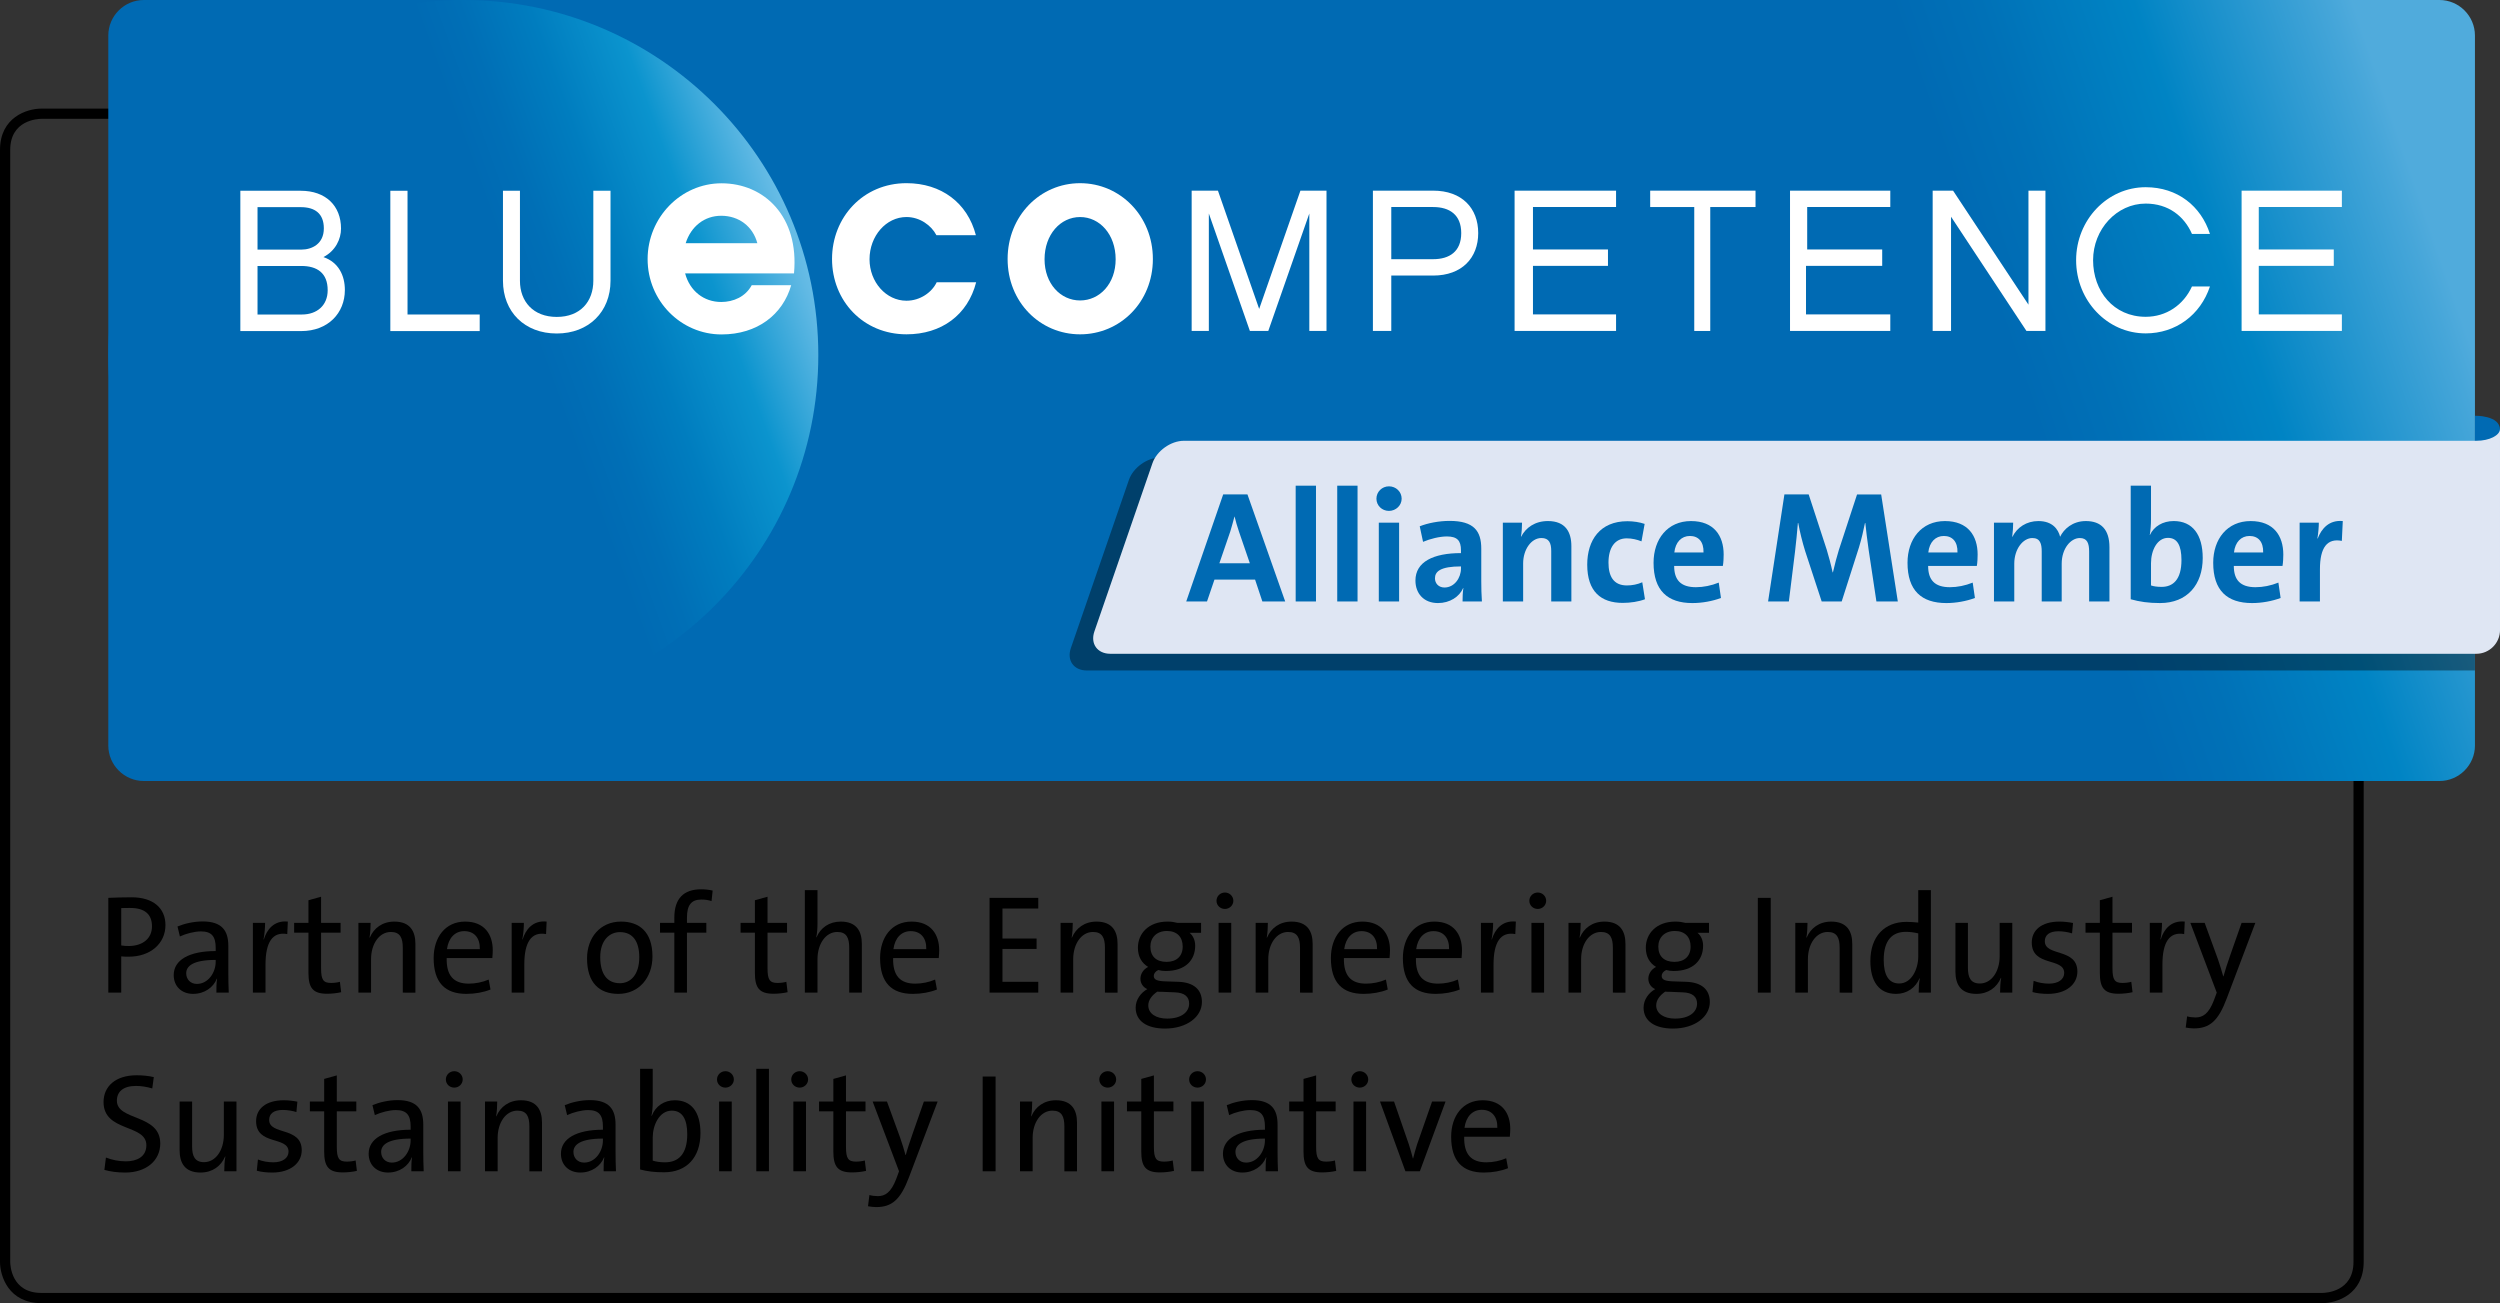 <?xml version="1.0" encoding="utf-8"?>
<!-- Generator: Adobe Illustrator 16.0.3, SVG Export Plug-In . SVG Version: 6.00 Build 0)  -->
<!DOCTYPE svg PUBLIC "-//W3C//DTD SVG 1.1//EN" "http://www.w3.org/Graphics/SVG/1.1/DTD/svg11.dtd">
<svg version="1.1" xmlns="http://www.w3.org/2000/svg" xmlns:xlink="http://www.w3.org/1999/xlink" x="0px" y="0px"
	 width="299.438px" height="156.082px" viewBox="0 0 299.438 156.082" enable-background="new 0 0 299.438 156.082"
	 xml:space="preserve">
<rect x="0" y="0" width="299.438" height="156.082" fill="#333333" stroke="none"/>
<g id="Claim_engl">
	<g>
		<path d="M278.164,156.082H4.949c-3.915,0-4.949-3.234-4.949-4.944V17.958c0-3.915,3.237-4.949,4.949-4.949h273.215
			c3.914,0,4.947,3.237,4.947,4.949v133.179C283.111,155.048,279.875,156.082,278.164,156.082L278.164,156.082z M4.949,14.233
			c-0.38,0.003-3.726,0.127-3.726,3.726v133.179c0.002,0.379,0.127,3.722,3.726,3.722h273.215h-0.002
			c0.381-0.003,3.727-0.127,3.727-3.722V17.958c-0.002-0.38-0.127-3.726-3.725-3.726H4.949L4.949,14.233z"/>
	</g>
	<g>
	</g>
	<g>
		<path d="M15.429,114.587c-0.286,0-0.605,0-0.908-0.034v4.339h-1.547v-11.351c0.841-0.034,1.766-0.067,2.792-0.067
			c2.606,0,4.052,1.312,4.052,3.33C19.817,113.023,18.001,114.587,15.429,114.587z M15.597,108.751c-0.42,0-0.756,0-1.076,0.018
			v4.473c0.286,0.051,0.605,0.067,0.925,0.067c1.681-0.017,2.757-0.925,2.757-2.354C18.203,109.542,17.379,108.751,15.597,108.751z"
			/>
		<path d="M25.918,118.892c0-0.589,0-1.194,0.084-1.665h-0.034c-0.403,1.025-1.463,1.815-2.841,1.815
			c-1.379,0-2.321-0.908-2.321-2.253c0-1.8,1.833-2.876,5.028-2.876v-0.387c0-1.328-0.454-1.967-1.766-1.967
			c-0.791,0-1.799,0.27-2.522,0.605l-0.286-1.193c0.807-0.337,1.917-0.605,3.01-0.605c2.337,0,3.077,1.127,3.077,2.926v3.194
			c0,0.79,0.017,1.682,0.051,2.405H25.918z M25.834,114.974c-2.741,0-3.531,0.756-3.531,1.598c0,0.723,0.504,1.277,1.278,1.277
			c1.345,0,2.253-1.346,2.253-2.656V114.974z"/>
		<path d="M34.408,111.88c-1.766-0.32-2.606,0.975-2.606,3.648v3.363h-1.514v-8.357h1.463c0,0.521-0.05,1.295-0.185,1.984H31.6
			c0.353-1.16,1.211-2.305,2.875-2.136L34.408,111.88z"/>
		<path d="M39.181,119.027c-1.715,0-2.236-0.707-2.236-2.506v-4.81h-1.715v-1.177h1.715v-2.707l1.513-0.421v3.128h2.337v1.177
			h-2.337v4.271c0,1.379,0.269,1.75,1.194,1.75c0.387,0,0.757-0.051,1.06-0.135l0.151,1.244
			C40.375,118.958,39.719,119.027,39.181,119.027z"/>
		<path d="M48.243,118.892v-5.381c0-1.178-0.319-1.884-1.429-1.884c-1.379,0-2.371,1.413-2.371,3.263v4.002h-1.514v-8.357h1.463
			c0,0.504-0.034,1.261-0.134,1.766h0.034c0.487-1.144,1.513-1.917,2.942-1.917c1.917,0,2.522,1.194,2.522,2.673v5.836H48.243z"/>
		<path d="M58.968,114.755h-5.465c-0.051,2.085,0.824,3.061,2.64,3.061c0.807,0,1.648-0.168,2.388-0.488l0.219,1.193
			c-0.841,0.337-1.85,0.521-2.892,0.521c-2.539,0-3.918-1.345-3.918-4.287c0-2.488,1.396-4.372,3.767-4.372
			c2.337,0,3.313,1.563,3.313,3.431C59.019,114.015,59.002,114.419,58.968,114.755z M55.605,111.527
			c-1.093,0-1.883,0.79-2.068,2.152h3.935C57.505,112.317,56.782,111.527,55.605,111.527z"/>
		<path d="M65.405,111.88c-1.766-0.32-2.606,0.975-2.606,3.648v3.363h-1.514v-8.357h1.463c0,0.521-0.05,1.295-0.185,1.984h0.034
			c0.354-1.16,1.211-2.305,2.875-2.136L65.405,111.88z"/>
		<path d="M74.063,119.042c-2.27,0-3.75-1.311-3.75-4.254c0-2.455,1.547-4.405,4.069-4.405c2.135,0,3.767,1.177,3.767,4.187
			C78.148,117.092,76.534,119.042,74.063,119.042z M74.247,111.644c-1.194,0-2.354,0.926-2.354,2.993
			c0,2.019,0.824,3.128,2.354,3.128c1.245,0,2.321-0.976,2.321-3.111C76.568,112.753,75.794,111.644,74.247,111.644z"/>
		<path d="M85.225,107.928c-0.387-0.135-0.824-0.185-1.228-0.185c-1.194,0-1.715,0.672-1.715,2.152v0.639h2.32v1.177h-2.32v7.181
			h-1.513v-7.181h-1.715v-1.177h1.715v-0.623c0-2.303,1.126-3.396,3.211-3.396c0.471,0,0.925,0.051,1.379,0.152L85.225,107.928z"/>
		<path d="M92.654,119.027c-1.715,0-2.236-0.707-2.236-2.506v-4.81h-1.715v-1.177h1.715v-2.707l1.513-0.421v3.128h2.337v1.177
			h-2.337v4.271c0,1.379,0.269,1.75,1.194,1.75c0.387,0,0.757-0.051,1.06-0.135l0.151,1.244
			C93.848,118.958,93.192,119.027,92.654,119.027z"/>
		<path d="M101.715,118.892v-5.381c0-1.178-0.319-1.884-1.429-1.884c-1.379,0-2.371,1.413-2.371,3.263v4.002h-1.514v-12.275h1.514
			v3.969c0,0.537-0.034,1.21-0.151,1.664l0.033,0.018c0.488-1.145,1.514-1.884,2.909-1.884c1.917,0,2.522,1.194,2.522,2.673v5.836
			H101.715z"/>
		<path d="M112.441,114.755h-5.465c-0.051,2.085,0.824,3.061,2.64,3.061c0.807,0,1.648-0.168,2.388-0.488l0.219,1.193
			c-0.841,0.337-1.85,0.521-2.892,0.521c-2.539,0-3.918-1.345-3.918-4.287c0-2.488,1.396-4.372,3.767-4.372
			c2.337,0,3.313,1.563,3.313,3.431C112.491,114.015,112.475,114.419,112.441,114.755z M109.078,111.527
			c-1.093,0-1.883,0.79-2.068,2.152h3.935C110.978,112.317,110.255,111.527,109.078,111.527z"/>
		<path d="M118.524,118.892v-11.351h5.835v1.278h-4.288v3.598h4.086v1.244h-4.086v3.936h4.288v1.295H118.524z"/>
		<path d="M132.343,118.892v-5.381c0-1.178-0.319-1.884-1.429-1.884c-1.379,0-2.371,1.413-2.371,3.263v4.002h-1.514v-8.357h1.463
			c0,0.504-0.034,1.261-0.134,1.766h0.034c0.487-1.144,1.513-1.917,2.942-1.917c1.917,0,2.522,1.194,2.522,2.673v5.836H132.343z"/>
		<path d="M139.538,123.197c-2.152,0-3.515-0.892-3.515-2.506c0-0.976,0.639-1.799,1.396-2.22c-0.504-0.219-0.824-0.689-0.824-1.244
			c0-0.589,0.37-1.144,0.925-1.413c-0.756-0.453-1.227-1.211-1.227-2.303c0-1.682,1.261-3.128,3.548-3.128
			c0.454,0,0.757,0.05,1.177,0.151h2.842v1.193h-1.379c0.42,0.336,0.673,0.892,0.673,1.547c0,1.715-1.16,3.027-3.531,3.027
			c-0.336,0-0.588-0.033-0.891-0.117c-0.353,0.168-0.538,0.437-0.538,0.705c0,0.471,0.42,0.623,1.429,0.656l1.53,0.051
			c1.799,0.066,2.808,0.908,2.808,2.421C143.96,121.784,142.161,123.197,139.538,123.197z M140.715,118.858l-1.614-0.067
			c-0.151,0-0.354,0-0.488-0.017c-0.656,0.454-1.076,1.009-1.076,1.647c0,0.992,0.941,1.581,2.253,1.581
			c1.699,0,2.64-0.773,2.64-1.8C142.43,119.396,141.892,118.892,140.715,118.858z M139.773,111.509
			c-1.261,0-1.984,0.808-1.984,1.867c0,1.16,0.689,1.832,1.934,1.832c1.194,0,1.934-0.672,1.934-1.832
			C141.656,112.233,140.984,111.509,139.773,111.509z"/>
		<path d="M146.715,108.87c-0.555,0-1.009-0.421-1.009-0.976s0.454-0.992,1.009-0.992c0.555,0,1.009,0.438,1.009,0.992
			C147.724,108.433,147.27,108.87,146.715,108.87z M145.958,118.892v-8.357h1.514v8.357H145.958z"/>
		<path d="M155.709,118.892v-5.381c0-1.178-0.319-1.884-1.429-1.884c-1.379,0-2.371,1.413-2.371,3.263v4.002h-1.514v-8.357h1.463
			c0,0.504-0.034,1.261-0.134,1.766h0.034c0.487-1.144,1.513-1.917,2.942-1.917c1.917,0,2.522,1.194,2.522,2.673v5.836H155.709z"/>
		<path d="M166.434,114.755h-5.465c-0.049,2.085,0.824,3.061,2.641,3.061c0.807,0,1.648-0.168,2.389-0.488l0.219,1.193
			c-0.842,0.337-1.85,0.521-2.893,0.521c-2.539,0-3.918-1.345-3.918-4.287c0-2.488,1.395-4.372,3.766-4.372
			c2.338,0,3.313,1.563,3.313,3.431C166.484,114.015,166.469,114.419,166.434,114.755z M163.072,111.527
			c-1.094,0-1.885,0.79-2.068,2.152h3.934C164.971,112.317,164.248,111.527,163.072,111.527z"/>
		<path d="M175.059,114.755h-5.465c-0.051,2.085,0.824,3.061,2.641,3.061c0.807,0,1.646-0.168,2.387-0.488l0.219,1.193
			c-0.84,0.337-1.85,0.521-2.893,0.521c-2.539,0-3.918-1.345-3.918-4.287c0-2.488,1.396-4.372,3.768-4.372
			c2.336,0,3.313,1.563,3.313,3.431C175.109,114.015,175.092,114.419,175.059,114.755z M171.695,111.527
			c-1.094,0-1.883,0.79-2.068,2.152h3.936C173.596,112.317,172.873,111.527,171.695,111.527z"/>
		<path d="M181.496,111.88c-1.766-0.32-2.607,0.975-2.607,3.648v3.363h-1.512v-8.357h1.463c0,0.521-0.051,1.295-0.186,1.984h0.033
			c0.354-1.16,1.211-2.305,2.875-2.136L181.496,111.88z"/>
		<path d="M184.184,108.87c-0.555,0-1.008-0.421-1.008-0.976s0.453-0.992,1.008-0.992c0.557,0,1.01,0.438,1.01,0.992
			C185.193,108.433,184.74,108.87,184.184,108.87z M183.428,118.892v-8.357h1.514v8.357H183.428z"/>
		<path d="M193.18,118.892v-5.381c0-1.178-0.32-1.884-1.43-1.884c-1.379,0-2.371,1.413-2.371,3.263v4.002h-1.514v-8.357h1.463
			c0,0.504-0.033,1.261-0.135,1.766h0.033c0.488-1.144,1.514-1.917,2.943-1.917c1.918,0,2.521,1.194,2.521,2.673v5.836H193.18z"/>
		<path d="M200.373,123.197c-2.152,0-3.514-0.892-3.514-2.506c0-0.976,0.639-1.799,1.395-2.22c-0.504-0.219-0.824-0.689-0.824-1.244
			c0-0.589,0.371-1.144,0.926-1.413c-0.758-0.453-1.229-1.211-1.229-2.303c0-1.682,1.262-3.128,3.549-3.128
			c0.453,0,0.756,0.05,1.178,0.151h2.842v1.193h-1.379c0.42,0.336,0.672,0.892,0.672,1.547c0,1.715-1.16,3.027-3.531,3.027
			c-0.336,0-0.588-0.033-0.891-0.117c-0.354,0.168-0.539,0.437-0.539,0.705c0,0.471,0.42,0.623,1.43,0.656l1.529,0.051
			c1.801,0.066,2.809,0.908,2.809,2.421C204.795,121.784,202.996,123.197,200.373,123.197z M201.551,118.858l-1.615-0.067
			c-0.15,0-0.354,0-0.488-0.017c-0.654,0.454-1.076,1.009-1.076,1.647c0,0.992,0.943,1.581,2.254,1.581
			c1.699,0,2.641-0.773,2.641-1.8C203.266,119.396,202.727,118.892,201.551,118.858z M200.609,111.509
			c-1.262,0-1.984,0.808-1.984,1.867c0,1.16,0.689,1.832,1.934,1.832c1.193,0,1.934-0.672,1.934-1.832
			C202.492,112.233,201.818,111.509,200.609,111.509z"/>
		<path d="M210.543,118.892v-11.351h1.547v11.351H210.543z"/>
		<path d="M220.344,118.892v-5.381c0-1.178-0.318-1.884-1.43-1.884c-1.379,0-2.371,1.413-2.371,3.263v4.002h-1.512v-8.357h1.463
			c0,0.504-0.035,1.261-0.135,1.766h0.033c0.488-1.144,1.514-1.917,2.943-1.917c1.916,0,2.521,1.194,2.521,2.673v5.836H220.344z"/>
		<path d="M229.809,118.892c0-0.471,0.033-1.211,0.135-1.699l-0.033-0.017c-0.473,1.127-1.498,1.866-2.809,1.866
			c-2.053,0-3.078-1.496-3.078-3.934c0-2.927,1.682-4.691,4.322-4.691c0.453,0,0.908,0.033,1.412,0.084v-3.885h1.514v12.275H229.809
			z M229.758,111.795c-0.504-0.118-1.01-0.185-1.48-0.185c-1.596,0-2.656,0.959-2.656,3.363c0,1.799,0.588,2.824,1.85,2.824
			c1.514,0,2.287-1.766,2.287-3.229V111.795z"/>
		<path d="M239.559,118.892c0-0.505,0.033-1.262,0.135-1.766h-0.035c-0.486,1.143-1.512,1.916-2.941,1.916
			c-1.918,0-2.506-1.193-2.506-2.674v-5.834h1.496v5.381c0,1.177,0.336,1.883,1.43,1.883c1.379,0,2.371-1.412,2.371-3.262v-4.002
			h1.514v8.357H239.559z"/>
		<path d="M245.289,119.042c-0.639,0-1.328-0.066-1.85-0.219l0.135-1.345c0.539,0.219,1.229,0.337,1.85,0.337
			c1.076,0,1.816-0.488,1.816-1.278c0-1.884-3.885-0.706-3.885-3.649c0-1.429,1.109-2.505,3.33-2.505
			c0.504,0,1.109,0.067,1.613,0.168l-0.117,1.244c-0.488-0.151-1.076-0.252-1.631-0.252c-1.109,0-1.631,0.471-1.631,1.194
			c0,1.85,3.9,0.789,3.9,3.631C248.82,117.9,247.477,119.042,245.289,119.042z"/>
		<path d="M253.744,119.027c-1.715,0-2.236-0.707-2.236-2.506v-4.81h-1.715v-1.177h1.715v-2.707l1.514-0.421v3.128h2.338v1.177
			h-2.338v4.271c0,1.379,0.27,1.75,1.193,1.75c0.387,0,0.758-0.051,1.061-0.135l0.15,1.244
			C254.939,118.958,254.283,119.027,253.744,119.027z"/>
		<path d="M261.611,111.88c-1.766-0.32-2.605,0.975-2.605,3.648v3.363h-1.514v-8.357h1.463c0,0.521-0.051,1.295-0.186,1.984h0.035
			c0.352-1.16,1.209-2.305,2.875-2.136L261.611,111.88z"/>
		<path d="M266.705,119.597c-1.008,2.691-2.051,3.582-3.936,3.582c-0.301,0-0.705-0.051-0.975-0.101l0.168-1.345
			c0.27,0.084,0.689,0.134,1.01,0.134c0.857,0,1.58-0.421,2.203-2.067l0.336-0.908l-3.162-8.357h1.715l1.582,4.338
			c0.268,0.757,0.453,1.412,0.639,2.068h0.033c0.152-0.588,0.504-1.664,0.824-2.572l1.346-3.834h1.646L266.705,119.597z"/>
	</g>
	<g>
		<path d="M14.992,140.443c-0.925,0-1.783-0.117-2.489-0.318l0.185-1.48c0.723,0.286,1.547,0.454,2.388,0.454
			c1.312,0,2.455-0.538,2.455-1.934c0-2.556-5.129-1.548-5.129-5.163c0-1.865,1.413-3.211,3.969-3.211
			c0.656,0,1.412,0.066,2.051,0.219l-0.185,1.361c-0.605-0.185-1.295-0.303-1.951-0.303c-1.547,0-2.287,0.707-2.287,1.766
			c0,2.438,5.196,1.564,5.196,5.129C19.195,138.998,17.531,140.443,14.992,140.443z"/>
		<path d="M26.86,140.292c0-0.505,0.034-1.262,0.135-1.766h-0.034c-0.488,1.143-1.513,1.916-2.943,1.916
			c-1.917,0-2.505-1.193-2.505-2.674v-5.834h1.497v5.381c0,1.177,0.336,1.883,1.429,1.883c1.379,0,2.371-1.412,2.371-3.262v-4.002
			h1.513v8.357H26.86z"/>
		<path d="M32.608,140.443c-0.639,0-1.328-0.066-1.85-0.219l0.135-1.345c0.538,0.219,1.227,0.337,1.85,0.337
			c1.076,0,1.816-0.488,1.816-1.278c0-1.884-3.884-0.706-3.884-3.649c0-1.429,1.11-2.505,3.33-2.505
			c0.504,0,1.109,0.067,1.614,0.168l-0.118,1.244c-0.487-0.151-1.076-0.252-1.631-0.252c-1.11,0-1.631,0.471-1.631,1.194
			c0,1.85,3.901,0.789,3.901,3.631C36.14,139.3,34.794,140.443,32.608,140.443z"/>
		<path d="M41.064,140.427c-1.715,0-2.236-0.707-2.236-2.506v-4.81h-1.715v-1.177h1.715v-2.707l1.513-0.421v3.128h2.337v1.177
			h-2.337v4.271c0,1.379,0.269,1.75,1.194,1.75c0.387,0,0.757-0.051,1.06-0.135l0.151,1.244
			C42.258,140.359,41.602,140.427,41.064,140.427z"/>
		<path d="M49.268,140.292c0-0.589,0-1.194,0.084-1.665h-0.034c-0.403,1.025-1.463,1.815-2.841,1.815
			c-1.379,0-2.321-0.908-2.321-2.253c0-1.8,1.833-2.876,5.028-2.876v-0.387c0-1.328-0.454-1.967-1.766-1.967
			c-0.791,0-1.799,0.27-2.522,0.605l-0.286-1.193c0.807-0.337,1.917-0.605,3.01-0.605c2.337,0,3.077,1.127,3.077,2.926v3.194
			c0,0.79,0.017,1.682,0.051,2.405H49.268z M49.184,136.375c-2.741,0-3.531,0.756-3.531,1.598c0,0.723,0.504,1.277,1.278,1.277
			c1.345,0,2.253-1.346,2.253-2.656V136.375z"/>
		<path d="M54.411,130.27c-0.555,0-1.009-0.421-1.009-0.976s0.454-0.992,1.009-0.992c0.555,0,1.009,0.438,1.009,0.992
			C55.419,129.833,54.965,130.27,54.411,130.27z M53.654,140.292v-8.357h1.514v8.357H53.654z"/>
		<path d="M63.405,140.292v-5.381c0-1.178-0.319-1.884-1.429-1.884c-1.379,0-2.371,1.413-2.371,3.263v4.002h-1.514v-8.357h1.463
			c0,0.504-0.034,1.261-0.134,1.766h0.034c0.487-1.144,1.513-1.917,2.942-1.917c1.917,0,2.522,1.194,2.522,2.673v5.836H63.405z"/>
		<path d="M72.298,140.292c0-0.589,0-1.194,0.084-1.665h-0.034c-0.403,1.025-1.463,1.815-2.842,1.815
			c-1.378,0-2.32-0.908-2.32-2.253c0-1.8,1.833-2.876,5.028-2.876v-0.387c0-1.328-0.454-1.967-1.766-1.967
			c-0.791,0-1.799,0.27-2.522,0.605l-0.286-1.193c0.807-0.337,1.917-0.605,3.01-0.605c2.337,0,3.077,1.127,3.077,2.926v3.194
			c0,0.79,0.017,1.682,0.051,2.405H72.298z M72.214,136.375c-2.741,0-3.531,0.756-3.531,1.598c0,0.723,0.504,1.277,1.278,1.277
			c1.345,0,2.253-1.346,2.253-2.656V136.375z"/>
		<path d="M79.542,140.41c-1.16,0-1.984-0.102-2.875-0.336v-12.057h1.514v4.053c0,0.487-0.051,1.143-0.151,1.563l0.034,0.017
			c0.454-1.177,1.496-1.866,2.757-1.866c1.967,0,3.077,1.378,3.077,3.935C83.897,138.644,82.233,140.41,79.542,140.41z
			 M80.467,133.028c-1.513,0-2.287,1.766-2.287,3.212v2.774c0.437,0.134,0.891,0.202,1.479,0.202c1.581,0,2.657-0.959,2.657-3.363
			C82.317,134.054,81.729,133.028,80.467,133.028z"/>
		<path d="M86.888,130.27c-0.555,0-1.009-0.421-1.009-0.976s0.454-0.992,1.009-0.992c0.555,0,1.009,0.438,1.009,0.992
			C87.897,129.833,87.443,130.27,86.888,130.27z M86.131,140.292v-8.357h1.514v8.357H86.131z"/>
		<path d="M90.586,140.292v-12.275H92.1v12.275H90.586z"/>
		<path d="M95.781,130.27c-0.555,0-1.009-0.421-1.009-0.976s0.454-0.992,1.009-0.992c0.555,0,1.009,0.438,1.009,0.992
			C96.79,129.833,96.335,130.27,95.781,130.27z M95.024,140.292v-8.357h1.514v8.357H95.024z"/>
		<path d="M102.051,140.427c-1.715,0-2.236-0.707-2.236-2.506v-4.81H98.1v-1.177h1.715v-2.707l1.513-0.421v3.128h2.337v1.177h-2.337
			v4.271c0,1.379,0.269,1.75,1.194,1.75c0.387,0,0.757-0.051,1.06-0.135l0.151,1.244
			C103.245,140.359,102.589,140.427,102.051,140.427z"/>
		<path d="M108.876,140.998c-1.009,2.691-2.051,3.582-3.935,3.582c-0.303,0-0.707-0.051-0.975-0.101l0.168-1.345
			c0.269,0.084,0.689,0.134,1.009,0.134c0.857,0,1.581-0.421,2.203-2.067l0.336-0.908l-3.161-8.357h1.715l1.581,4.338
			c0.269,0.757,0.454,1.412,0.639,2.068h0.034c0.151-0.588,0.504-1.664,0.824-2.572l1.345-3.834h1.647L108.876,140.998z"/>
		<path d="M117.7,140.292v-11.351h1.547v11.351H117.7z"/>
		<path d="M127.485,140.292v-5.381c0-1.178-0.319-1.884-1.429-1.884c-1.379,0-2.371,1.413-2.371,3.263v4.002h-1.514v-8.357h1.463
			c0,0.504-0.034,1.261-0.134,1.766h0.034c0.487-1.144,1.513-1.917,2.942-1.917c1.917,0,2.522,1.194,2.522,2.673v5.836H127.485z"/>
		<path d="M132.679,130.27c-0.555,0-1.009-0.421-1.009-0.976s0.454-0.992,1.009-0.992c0.555,0,1.009,0.438,1.009,0.992
			C133.688,129.833,133.233,130.27,132.679,130.27z M131.922,140.292v-8.357h1.514v8.357H131.922z"/>
		<path d="M138.932,140.427c-1.715,0-2.236-0.707-2.236-2.506v-4.81h-1.715v-1.177h1.715v-2.707l1.513-0.421v3.128h2.337v1.177
			h-2.337v4.271c0,1.379,0.269,1.75,1.194,1.75c0.387,0,0.757-0.051,1.06-0.135l0.151,1.244
			C140.126,140.359,139.47,140.427,138.932,140.427z"/>
		<path d="M143.437,130.27c-0.555,0-1.009-0.421-1.009-0.976s0.454-0.992,1.009-0.992c0.555,0,1.009,0.438,1.009,0.992
			C144.446,129.833,143.992,130.27,143.437,130.27z M142.68,140.292v-8.357h1.514v8.357H142.68z"/>
		<path d="M151.591,140.292c0-0.589,0-1.194,0.084-1.665h-0.034c-0.403,1.025-1.463,1.815-2.842,1.815
			c-1.378,0-2.32-0.908-2.32-2.253c0-1.8,1.833-2.876,5.028-2.876v-0.387c0-1.328-0.454-1.967-1.766-1.967
			c-0.791,0-1.799,0.27-2.522,0.605l-0.286-1.193c0.807-0.337,1.917-0.605,3.01-0.605c2.337,0,3.077,1.127,3.077,2.926v3.194
			c0,0.79,0.017,1.682,0.051,2.405H151.591z M151.507,136.375c-2.741,0-3.531,0.756-3.531,1.598c0,0.723,0.504,1.277,1.278,1.277
			c1.345,0,2.253-1.346,2.253-2.656V136.375z"/>
		<path d="M158.365,140.427c-1.715,0-2.237-0.707-2.237-2.506v-4.81h-1.715v-1.177h1.715v-2.707l1.513-0.421v3.128h2.337v1.177
			h-2.337v4.271c0,1.379,0.269,1.75,1.194,1.75c0.387,0,0.756-0.051,1.059-0.135l0.152,1.244
			C159.559,140.359,158.902,140.427,158.365,140.427z"/>
		<path d="M162.869,130.27c-0.555,0-1.01-0.421-1.01-0.976s0.455-0.992,1.01-0.992s1.01,0.438,1.01,0.992
			C163.879,129.833,163.424,130.27,162.869,130.27z M162.113,140.292v-8.357h1.512v8.357H162.113z"/>
		<path d="M170.064,140.292h-1.73l-3.045-8.357h1.682l1.766,5.111c0.201,0.639,0.354,1.144,0.488,1.699h0.033
			c0.135-0.539,0.285-1.076,0.471-1.666l1.799-5.145h1.615L170.064,140.292z"/>
		<path d="M180.84,136.156h-5.465c-0.049,2.085,0.824,3.061,2.641,3.061c0.807,0,1.648-0.168,2.389-0.488l0.219,1.193
			c-0.842,0.337-1.85,0.521-2.893,0.521c-2.539,0-3.918-1.345-3.918-4.287c0-2.488,1.395-4.372,3.766-4.372
			c2.338,0,3.313,1.563,3.313,3.431C180.891,135.416,180.875,135.82,180.84,136.156z M177.479,132.927
			c-1.094,0-1.885,0.79-2.068,2.152h3.934C179.377,133.717,178.654,132.927,177.479,132.927z"/>
	</g>
</g>
<g id="Logovariante_4c_aktuell">
	<g>
		<linearGradient id="SVGID_1_" gradientUnits="userSpaceOnUse" x1="14.688" y1="94.984" x2="294.722" y2="-1.439">
			<stop  offset="0.78" style="stop-color:#006AB3"/>
			<stop  offset="0.814" style="stop-color:#0071B7"/>
			<stop  offset="0.873" style="stop-color:#0084C4"/>
			<stop  offset="0.948" style="stop-color:#46A6D9"/>
			<stop  offset="0.957" style="stop-color:#50ABDC"/>
		</linearGradient>
		<path fill="url(#SVGID_1_)" d="M296.438,89.293c0,2.338-1.914,4.252-4.252,4.252H17.224c-2.338,0-4.252-1.914-4.252-4.252V4.251
			C12.972,1.914,14.886,0,17.224,0h274.961c2.338,0,4.252,1.914,4.252,4.252V89.293z"/>
		<linearGradient id="Kugel_1_" gradientUnits="userSpaceOnUse" x1="95.114" y1="28.1" x2="19.849" y2="55.494">
			<stop  offset="0" style="stop-color:#66BCE6"/>
			<stop  offset="0.011" style="stop-color:#61B9E4"/>
			<stop  offset="0.14" style="stop-color:#0B94CE"/>
			<stop  offset="0.256" style="stop-color:#007DBF"/>
			<stop  offset="0.353" style="stop-color:#006FB6"/>
			<stop  offset="0.419" style="stop-color:#006AB3"/>
		</linearGradient>
		<path id="Kugel" fill="url(#Kugel_1_)" d="M12.972,42.519C12.972,19.036,32.01,0,55.493,0s42.52,19.036,42.52,42.52
			c0,23.487-19.037,42.524-42.52,42.524S12.972,66.006,12.972,42.519z"/>
		<g>
			<path fill="#FFFFFF" d="M36.076,39.655h-7.289V22.849h7.241c2.979,0,4.818,1.792,4.818,4.528c0,1.259-0.654,2.664-2.107,3.414
				c1.816,0.63,2.567,2.204,2.567,3.947C41.306,37.5,39.296,39.655,36.076,39.655z M30.845,29.896H36.1
				c1.259,0,2.688-0.678,2.688-2.543c0-1.792-1.09-2.542-2.76-2.542h-5.183V29.896z M36.1,31.857h-5.255v5.813
				c1.429,0,5.327,0,5.327,0c1.792,0,3.076-1.09,3.076-2.906C39.249,32.68,37.964,31.857,36.1,31.857z"/>
			<path fill="#FFFFFF" d="M57.456,39.655H46.752V22.849h2.059v14.82h8.645V39.655z"/>
			<path fill="#FFFFFF" d="M66.683,37.959c2.833,0,4.383-1.84,4.383-4.334V22.849h2.059v10.776c0,3.729-2.615,6.32-6.441,6.32
				c-3.851,0-6.441-2.592-6.441-6.32V22.849h2.034v10.776C62.276,36.12,63.874,37.959,66.683,37.959z"/>
			<path fill="#FFFFFF" d="M82.061,32.749c0.57,2.112,2.246,3.42,4.324,3.42c1.476,0,2.917-0.637,3.654-2.012h4.727
				c-1.005,3.521-4.056,5.9-8.347,5.9c-4.86,0-8.851-4.022-8.851-9.018s3.99-9.085,8.851-9.085c5.096,0,9.319,3.955,8.683,10.794
				H82.061z M90.71,29.128c-0.536-2.012-2.212-3.285-4.325-3.285c-2.011,0-3.62,1.273-4.257,3.285H90.71z"/>
		</g>
		<g>
			<path fill="#FFFFFF" d="M108.573,40.043c-5.195,0-8.916-4.022-8.916-9.018s3.721-9.085,8.916-9.085
				c4.158,0,7.309,2.347,8.314,6.235h-4.727c-0.604-1.174-1.979-2.18-3.588-2.18c-2.447,0-4.424,2.28-4.424,5.063
				c0,2.716,1.977,4.962,4.424,4.962c1.643,0,3.051-1.006,3.621-2.213h4.727C115.915,37.73,112.764,40.043,108.573,40.043z"/>
			<path fill="#FFFFFF" d="M138.086,31.026c0,5.162-3.922,9.018-8.716,9.018s-8.683-3.855-8.683-9.018
				c0-5.163,3.889-9.085,8.683-9.085S138.086,25.863,138.086,31.026z M133.627,31.059c0-2.983-1.91-5.063-4.257-5.063
				s-4.258,2.079-4.258,5.063c0,2.917,1.911,4.928,4.258,4.928S133.627,33.976,133.627,31.059z"/>
			<path fill="#FFFFFF" d="M158.883,39.641h-2.059V25.572l-4.916,14.069h-2.203l-4.916-14.069v14.069h-2.058V22.835h3.148
				l4.939,14.166l4.941-14.166h3.123V39.641z"/>
			<path fill="#FFFFFF" d="M166.641,39.641h-2.201V22.835h7.213c3.463,0,5.4,2.106,5.4,5.085c0,2.955-1.938,5.086-5.4,5.086h-5.012
				V39.641z M166.641,24.797v6.247h5.012c1.963,0,3.367-0.92,3.367-3.124c0-2.203-1.404-3.123-3.367-3.123H166.641z"/>
			<path fill="#FFFFFF" d="M193.564,22.835v1.962h-9.953v5.085h8.984v1.961h-8.984v5.813h9.953v1.985H181.41V22.835H193.564z"/>
			<path fill="#FFFFFF" d="M204.846,24.797v14.844h-1.916V24.797h-5.279v-1.962h12.617v1.962H204.846z"/>
			<path fill="#FFFFFF" d="M226.41,22.835v1.962h-9.953v5.085h8.984v1.961h-9.127v5.813h10.096v1.985H214.4V22.835H226.41z"/>
			<path fill="#FFFFFF" d="M244.994,39.641h-2.275l-9.033-13.682v13.682h-2.201V22.835h2.443l9.031,13.657V22.835h2.035V39.641z"/>
			<path fill="#FFFFFF" d="M256.998,39.932c-4.602,0-8.33-3.924-8.33-8.767c0-4.818,3.729-8.742,8.33-8.742
				c3.826,0,6.635,2.276,7.699,5.595h-2.154c-0.92-2.107-2.809-3.633-5.545-3.633c-3.463,0-6.297,3.075-6.297,6.78
				c0,3.706,2.453,6.78,6.297,6.78c2.469,0,4.527-1.404,5.545-3.632h2.154C263.561,37.728,260.605,39.932,256.998,39.932z"/>
			<path fill="#FFFFFF" d="M280.498,22.835v1.962h-9.953v5.085h8.984v1.961h-8.984v5.813h9.953v1.985h-12.01V22.835H280.498z"/>
		</g>
	</g>
</g>
<g id="Alliance_Member">
	<path fill="#006AB3" d="M299.414,75.724l-2.977-0.417V49.796c0,0,2.998-0.068,2.998,1.671
		C299.436,54.301,299.414,75.724,299.414,75.724z"/>
	<g opacity="0.4">
		<path d="M296.432,77.472c0,1.56,0,2.059,0,2.835h-166.26c-1.56,0-2.419-1.206-1.909-2.68l6.955-20.151
			c0.51-1.475,2.201-2.68,3.76-2.68h154.62c1.559,0,2.834,1.275,2.834,2.834V77.472z"/>
	</g>
	<path fill="#DFE6F3" d="M299.438,75.472c0,1.56-1.275,2.835-2.836,2.835H132.991c-1.56,0-2.419-1.206-1.909-2.68l6.955-20.151
		c0.51-1.475,2.201-2.68,3.76-2.68h154.805c1.561,0,2.836-0.646,2.836-1.42V75.472z"/>
	<g>
		<path fill="#006AB3" d="M151.2,72.042l-0.874-2.622h-4.863l-0.893,2.622h-2.489l4.427-12.823h2.906l4.521,12.823H151.2z
			 M148.389,63.645c-0.209-0.627-0.38-1.197-0.513-1.767h-0.02c-0.151,0.569-0.304,1.14-0.494,1.767l-1.311,3.818h3.647
			L148.389,63.645z"/>
		<path fill="#006AB3" d="M155.19,72.042V58.173h2.433v13.868H155.19z"/>
		<path fill="#006AB3" d="M160.168,72.042V58.173h2.432v13.868H160.168z"/>
		<path fill="#006AB3" d="M166.363,61.194c-0.836,0-1.502-0.646-1.502-1.463c0-0.816,0.666-1.481,1.502-1.481s1.52,0.646,1.52,1.481
			C167.883,60.529,167.199,61.194,166.363,61.194z M165.146,72.042V62.6h2.432v9.441H165.146z"/>
		<path fill="#006AB3" d="M175.178,72.042c0-0.551,0.02-1.102,0.096-1.596l-0.02-0.02c-0.455,1.064-1.615,1.806-3.02,1.806
			c-1.711,0-2.699-1.159-2.699-2.698c0-2.241,2.146-3.286,5.453-3.286v-0.342c0-1.141-0.438-1.653-1.691-1.653
			c-0.854,0-2.014,0.285-2.85,0.646l-0.398-1.862c0.949-0.38,2.299-0.646,3.572-0.646c2.924,0,3.799,1.216,3.799,3.324v3.895
			c0,0.76,0.02,1.652,0.076,2.432H175.178z M174.988,67.843c-2.451,0-3.115,0.607-3.115,1.425c0,0.607,0.436,1.102,1.139,1.102
			c1.178,0,1.977-1.14,1.977-2.279V67.843z"/>
		<path fill="#006AB3" d="M185.799,72.042V66c0-0.969-0.266-1.558-1.178-1.558c-1.217,0-2.186,1.387-2.186,3.039v4.56h-2.432V62.6
			h2.299c0,0.437-0.037,1.196-0.133,1.69h0.02c0.57-1.102,1.672-1.881,3.211-1.881c2.127,0,2.811,1.349,2.811,3.002v6.63H185.799z"
			/>
		<path fill="#006AB3" d="M194.367,72.212c-2.621,0-4.256-1.368-4.256-4.578c0-2.944,1.539-5.205,4.807-5.205
			c0.723,0,1.463,0.113,2.07,0.322l-0.379,2.09c-0.514-0.209-1.141-0.36-1.768-0.36c-1.443,0-2.184,1.158-2.184,2.906
			c0,1.615,0.588,2.735,2.203,2.735c0.646,0,1.293-0.133,1.844-0.38l0.322,2.033C196.287,72.06,195.279,72.212,194.367,72.212z"/>
		<path fill="#006AB3" d="M206.355,67.786h-5.832c0,1.672,0.779,2.546,2.604,2.546c0.893,0,1.842-0.189,2.736-0.551l0.266,1.843
			c-1.025,0.38-2.262,0.608-3.42,0.608c-2.982,0-4.654-1.501-4.654-4.826c0-2.83,1.672-4.996,4.482-4.996
			c2.756,0,3.914,1.767,3.914,4.009C206.451,66.779,206.432,67.369,206.355,67.786z M202.404,64.196
			c-1.006,0-1.729,0.741-1.861,1.976h3.496C204.076,64.879,203.432,64.196,202.404,64.196z"/>
		<path fill="#006AB3" d="M224.748,72.042l-0.932-6.193c-0.17-1.158-0.303-2.317-0.398-3.21h-0.039
			c-0.17,0.816-0.398,1.881-0.721,2.925l-2.07,6.479h-2.395l-1.975-6.022c-0.344-1.102-0.646-2.336-0.836-3.381h-0.039
			c-0.096,1.14-0.209,2.299-0.342,3.419l-0.74,5.984h-2.488l1.955-12.823h2.908l2.164,6.63c0.209,0.685,0.514,1.805,0.703,2.698
			h0.039c0.227-0.969,0.475-1.938,0.703-2.66l2.184-6.668h2.889l1.994,12.823H224.748z"/>
		<path fill="#006AB3" d="M236.775,67.786h-5.832c0,1.672,0.779,2.546,2.602,2.546c0.895,0,1.844-0.189,2.736-0.551l0.266,1.843
			c-1.025,0.38-2.26,0.608-3.42,0.608c-2.982,0-4.654-1.501-4.654-4.826c0-2.83,1.672-4.996,4.484-4.996
			c2.754,0,3.914,1.767,3.914,4.009C236.871,66.779,236.852,67.369,236.775,67.786z M232.824,64.196
			c-1.008,0-1.729,0.741-1.861,1.976h3.494C234.496,64.879,233.85,64.196,232.824,64.196z"/>
		<path fill="#006AB3" d="M250.227,72.042v-5.965c0-1.007-0.229-1.634-1.121-1.634c-1.064,0-2.166,1.234-2.166,3.077v4.521h-2.393
			v-5.984c0-0.931-0.191-1.614-1.121-1.614c-1.121,0-2.166,1.311-2.166,3.077v4.521h-2.432V62.6h2.299
			c0,0.437-0.039,1.158-0.115,1.69l0.02,0.02c0.57-1.159,1.711-1.9,3.115-1.9c1.672,0,2.375,0.969,2.604,1.881
			c0.438-0.912,1.482-1.881,3.078-1.881c1.822,0,2.83,1.007,2.83,3.135v6.497H250.227z"/>
		<path fill="#006AB3" d="M258.721,72.232c-1.369,0-2.432-0.152-3.516-0.456V58.173h2.432v4.065c0,0.57-0.057,1.349-0.15,1.843
			h0.018c0.475-1.025,1.539-1.672,2.85-1.672c2.262,0,3.477,1.634,3.477,4.427C263.83,70.028,261.969,72.232,258.721,72.232z
			 M259.67,64.423c-1.273,0-2.033,1.463-2.033,3.04v2.659c0.342,0.114,0.742,0.171,1.273,0.171c1.367,0,2.375-0.874,2.375-3.21
			C261.285,65.317,260.771,64.423,259.67,64.423z"/>
		<path fill="#006AB3" d="M273.387,67.786h-5.832c0,1.672,0.779,2.546,2.604,2.546c0.893,0,1.842-0.189,2.736-0.551l0.266,1.843
			c-1.025,0.38-2.262,0.608-3.42,0.608c-2.982,0-4.654-1.501-4.654-4.826c0-2.83,1.672-4.996,4.482-4.996
			c2.756,0,3.914,1.767,3.914,4.009C273.482,66.779,273.463,67.369,273.387,67.786z M269.436,64.196
			c-1.006,0-1.729,0.741-1.861,1.976h3.496C271.107,64.879,270.463,64.196,269.436,64.196z"/>
		<path fill="#006AB3" d="M280.494,64.785c-1.748-0.342-2.623,0.778-2.623,3.4v3.856h-2.432V62.6h2.299
			c0,0.475-0.057,1.234-0.17,1.899h0.037c0.457-1.196,1.369-2.241,3.002-2.09L280.494,64.785z"/>
	</g>
	<rect x="147.125" y="77.785" fill="#006AB3" width="0.101" height="0"/>
	<g>
	</g>
	<g>
	</g>
	<g>
	</g>
	<g>
	</g>
	<g>
	</g>
	<g>
	</g>
</g>
</svg>
